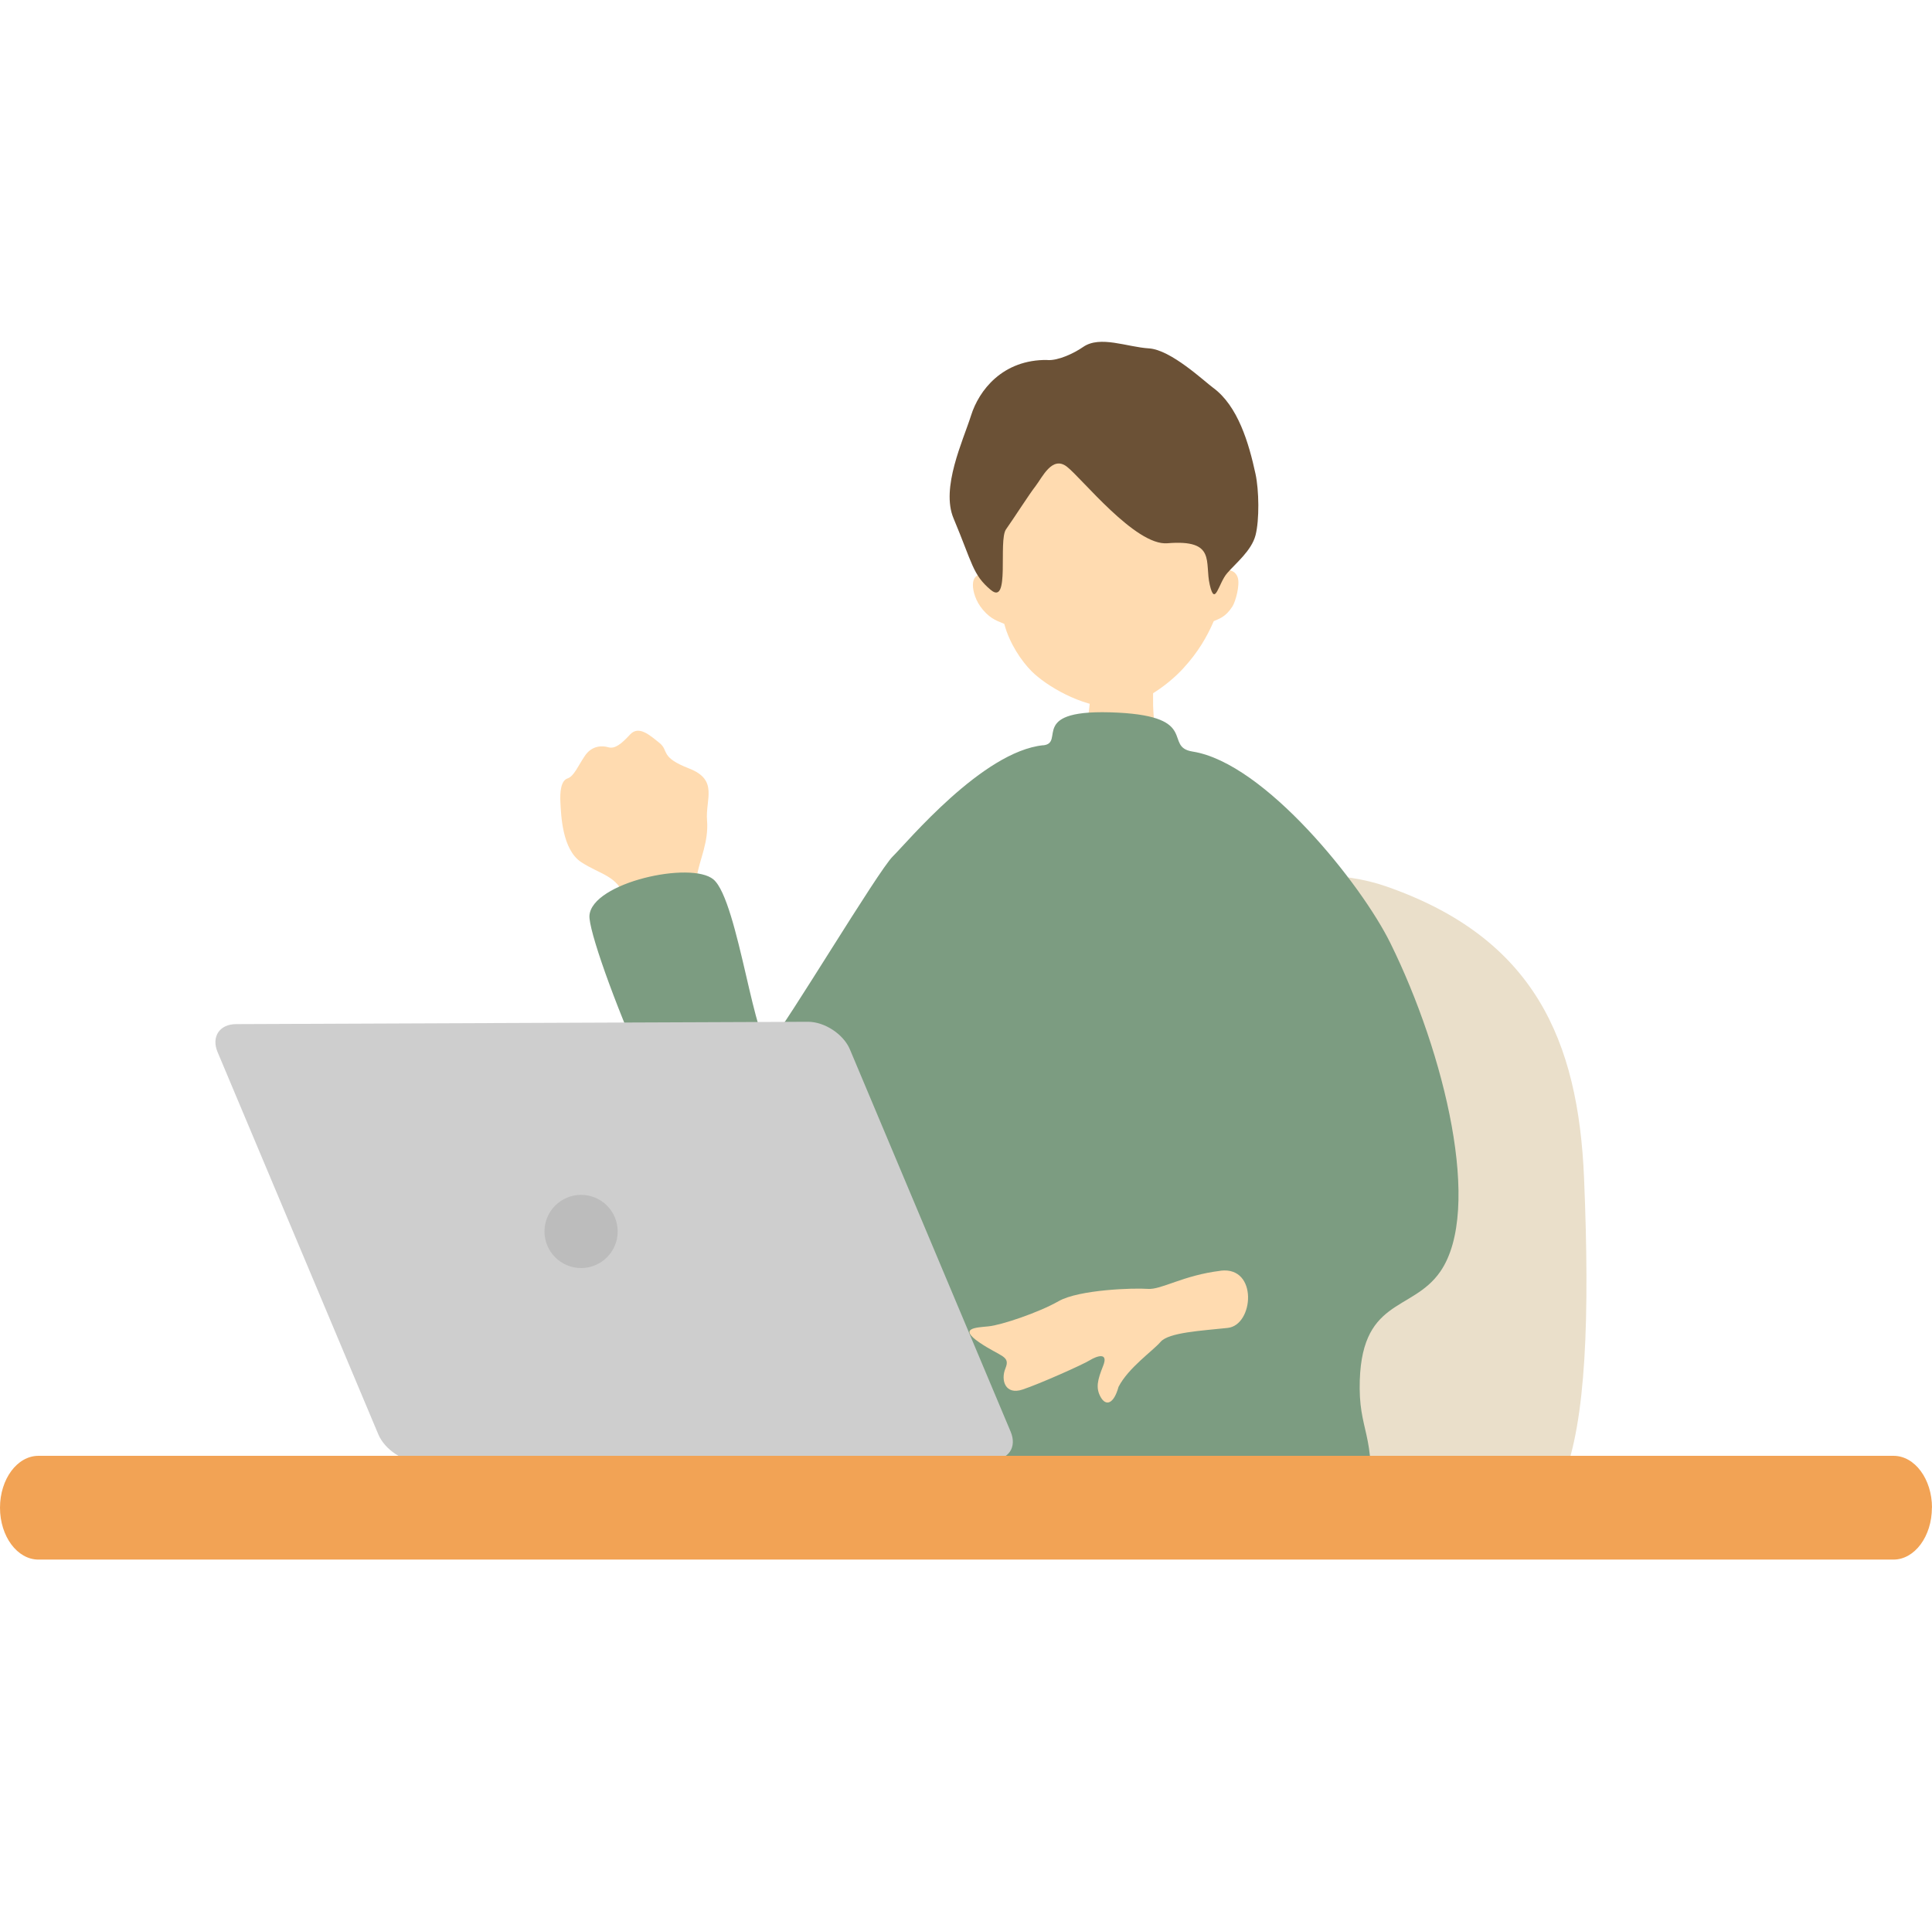 <?xml version="1.0" encoding="UTF-8"?><svg id="_レイヤー_2" xmlns="http://www.w3.org/2000/svg" viewBox="0 0 198.46 197.37"><defs><style>.cls-1{fill:none;}.cls-1,.cls-2,.cls-3,.cls-4,.cls-5,.cls-6,.cls-7,.cls-8{stroke-width:0px;}.cls-2{fill:#cecece;}.cls-3{fill:#eadfca;}.cls-4{fill:#f2a355;}.cls-5{fill:#ffdbb0;}.cls-6{fill:#6b5136;}.cls-7{fill:#bcbcbc;}.cls-8{fill:#7c9c81;}</style></defs><g id="_レイヤー_2-2"><path class="cls-5" d="M71.61,89.91c.25-1.57,1.2-3.42,1.02-5.62-.18-2.2,1.2-4.16-1.84-5.34-3.04-1.18-2.04-1.81-3.04-2.62-1-.8-2.13-1.84-3.03-.87-.89.97-1.56,1.5-2.22,1.31-.66-.19-1.69-.18-2.4.85s-1.13,2.13-1.8,2.35-.8,1.35-.73,2.53.16,4.79,2.15,6.08c1.99,1.29,3.7,1.37,4.48,3.65.12.35.15,1.59.33,2.58.7,2.09,8.72.24,8.03-2.33-.15-.93-1.02-2.18-.96-2.55h0Z"/><path class="cls-3" d="M111.41,96.78c8.68-5.13,21.91-8.88,30.98-5.72,15.21,5.29,19.74,15.79,20.33,30s.21,24.92-2.16,30.84c-2.37,5.92-36.46,1.97-48.3,2.56-11.84.59-46.7,4.48-36.78-2.88,17.82-13.22,24.6-12.75,23.85-24.1s4.97-25.96,12.08-30.69Z"/><path class="cls-5" d="M112.85,67.92c.36,0,5.05.34,5.5.29.18.76.07,3.26.1,4.29.1,2.96.94,7.4-.15,8.53-1.73,1.58-5.62,1.58-6.86-.74-.69-1.13.35-5.77.53-8.41.1-1.37.87-3.46.87-3.97h0Z"/><path class="cls-5" d="M125.59,58.74c.49-8.04-2.11-17.66-11.84-17.66s-12.71,10.24-12.23,18.28c-.46-.46-1.58-.57-1.58.75,0,.62.27,1.65,1.03,2.54.87,1.03,1.65,1.19,2.19,1.44.53,2.01,1.78,3.84,2.81,4.87,1.48,1.48,5.05,3.62,8.23,3.7,2.54.07,5.69-2.19,7.33-3.98,1.55-1.68,2.47-3.29,3.15-4.87.54-.25,1.19-.38,1.92-1.51.33-.52.78-2.2.55-2.95-.29-.93-1.32-.87-1.58-.62Z"/><path class="cls-6" d="M107.6,36.99c1.1.07,2.7-.68,3.67-1.35,1.74-1.2,4.49.01,6.75.15s5.66,3.36,6.6,4.05c2.55,1.87,3.67,5.7,4.35,8.85.36,1.66.41,4.72,0,6.3s-2.03,2.87-2.92,3.9c-.89,1.03-1.24,3.52-1.78,1.19-.55-2.33.71-4.69-4.36-4.27-3.28.27-8.81-6.71-10.32-7.87-1.51-1.16-2.52,1.1-3.21,1.99-.69.89-2.22,3.29-3.04,4.45-.82,1.17.45,7.92-1.57,6.22-1.86-1.56-1.87-2.7-3.82-7.35-1.32-3.14.97-7.95,1.8-10.57.8-2.55,3.22-5.77,7.87-5.7h0Z"/><path class="cls-8" d="M107.15,76.57c2.39-.24-1.76-3.84,7.68-3.36,8.44.43,4.64,3.52,7.68,4,7.41,1.17,17.34,13.64,20.31,19.67,5.6,11.35,9.48,27.43,5.14,33.74-2.93,4.26-8.35,2.63-8.29,12.04.03,4.83,1.95,5.1.75,13.71-.26,1.86-22.55.71-25.27-.96-2.19-1.34-16.03-.31-19.51,0s-12.48.24-12.79-3.84c-.71-9.25,7.59-12.66,8.3-17.74.71-5.08,1.59-11.81.02-13.07-1.72-1.38-7.8,6.7-15.24,4.51-4.93-1.45-15.6-28.36-15.38-31.22.26-3.39,10.45-5.63,12.74-3.7,2.58,2.18,4.34,18.3,5.86,16.68,1.51-1.62,11.06-17.59,12.56-19.05,1.49-1.46,9.21-10.78,15.45-11.42h0Z"/><path class="cls-5" d="M125.38,130.55c-3.84.46-6.09,1.97-7.48,1.86-1.39-.11-7.06.07-9.15,1.26s-5.9,2.46-7.21,2.59c-1.32.13-3.1.17-.94,1.65,2.17,1.48,3.21,1.36,2.69,2.64-.53,1.27,0,2.79,1.75,2.2,1.75-.58,6.19-2.56,6.91-3.01.72-.44,1.94-.86,1.37.57s-.79,2.26-.26,3.21,1.34.76,1.84-1.05c1.03-1.98,3.48-3.65,4.32-4.62.84-.97,4.2-1.14,6.89-1.43,2.69-.28,3.13-6.33-.71-5.88h0Z"/><path class="cls-2" d="M103.82,147.09c.66,1.57-.2,2.87-1.91,2.87l-58.74.24c-1.71,0-3.65-1.27-4.31-2.85l-16.51-39.27c-.66-1.57.2-2.87,1.91-2.87l58.74-.24c1.71,0,3.65,1.27,4.31,2.85,0,0,16.51,39.27,16.51,39.27Z"/><path class="cls-7" d="M63.45,126.51c0,2.08-1.69,3.76-3.76,3.76s-3.76-1.68-3.76-3.76,1.69-3.76,3.76-3.76,3.76,1.68,3.76,3.76Z"/><path class="cls-4" d="M198.45,154.89c0,2.94-1.77,5.33-3.95,5.33H3.95c-2.18,0-3.95-2.39-3.95-5.33h0c0-2.94,1.77-5.33,3.95-5.33h190.56c2.18,0,3.95,2.39,3.95,5.33h0Z"/></g><rect class="cls-1" x="1.09" width="197.37" height="197.37"/></svg>